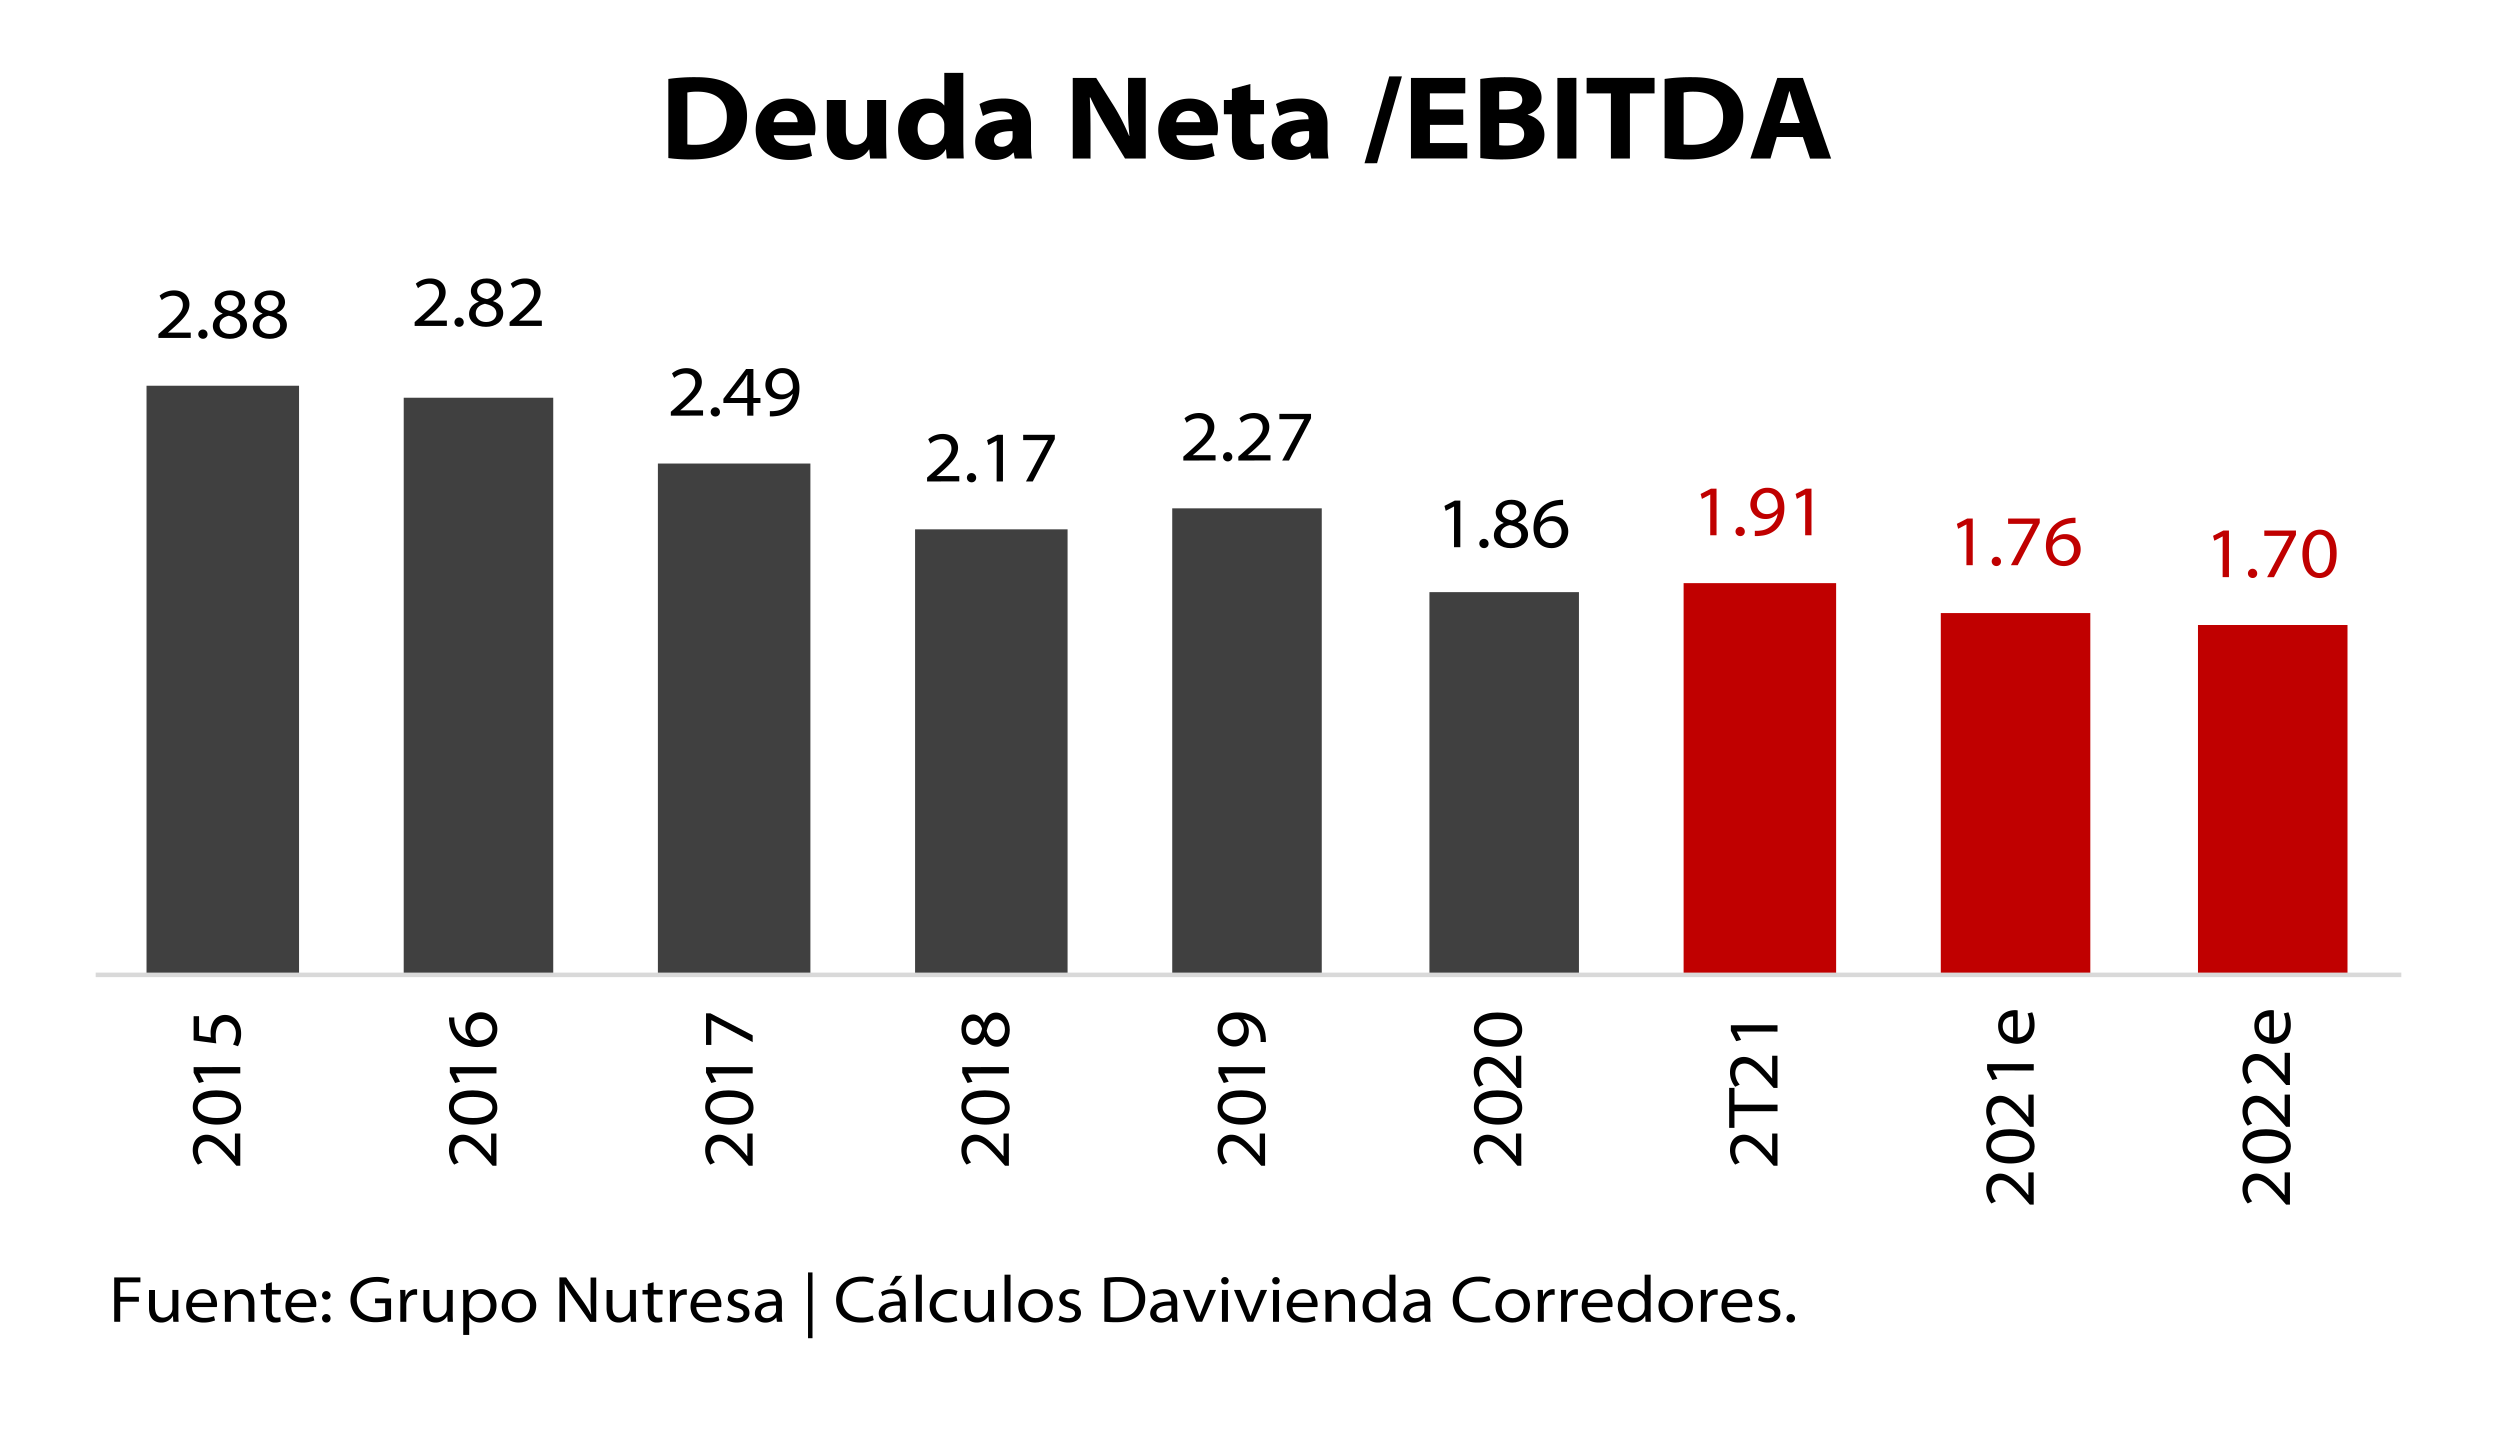 <svg id="Capa_1" data-name="Capa 1" xmlns="http://www.w3.org/2000/svg" xmlns:xlink="http://www.w3.org/1999/xlink" width="1800" height="1029.19" viewBox="0 0 1800 1029.19"><defs><style>.cls-1,.cls-6{fill:none;}.cls-2{clip-path:url(#clip-path);}.cls-3{fill:#404040;}.cls-4{fill:#c00000;}.cls-5{clip-path:url(#clip-path-6);}.cls-6{stroke:#d9d9d9;stroke-linejoin:round;stroke-width:3.23px;}.cls-7{clip-path:url(#clip-path-26);}</style><clipPath id="clip-path"><rect class="cls-1" x="64.59" y="185.17" width="1666.51" height="516.75"/></clipPath><clipPath id="clip-path-6"><rect class="cls-1" width="1795.69" height="1024.88"/></clipPath><clipPath id="clip-path-26"><rect class="cls-1" width="1800" height="1029.19"/></clipPath></defs><g class="cls-2"><rect class="cls-3" x="105.5" y="277.75" width="109.81" height="424.16"/></g><g class="cls-2"><rect class="cls-4" x="1212.2" y="419.86" width="109.81" height="282.06"/></g><g class="cls-2"><rect class="cls-4" x="1397.37" y="441.39" width="107.66" height="260.53"/></g><g class="cls-2"><rect class="cls-4" x="1582.54" y="450" width="107.66" height="251.91"/></g><g class="cls-2"><path class="cls-3" d="M1029.19,426.32h107.65V701.91H1029.19ZM844,366H951.67V701.91H844ZM658.85,381.1H768.66V701.91H658.85ZM473.68,333.73H583.49V701.91H473.68Zm-183-47.37H398.33V701.91H290.67Z"/></g><g class="cls-5"><line class="cls-6" x1="68.9" y1="701.91" x2="1728.95" y2="701.91"/></g><g class="cls-5"><path d="M114.07,243.3v-2.79l3.83-3.36c10.08-9,13.69-12.81,13.75-17.47,0-3.3-1.61-6.77-7.24-6.77a12.58,12.58,0,0,0-7.91,3.21l-1.6-3.26a16.26,16.26,0,0,1,10.49-3.77c7.75,0,11,5.22,11,9.92,0,6.2-4.6,10.86-12.66,18L121,239.38v.1h16.33v3.82Z"/><path d="M146.16,243.92a3.33,3.33,0,1,1,3.26-3.3,3.18,3.18,0,0,1-3.2,3.3Z"/><path d="M165.85,209.09c7.08,0,10.65,4.08,10.65,8.37,0,2.85-1.45,5.95-5.89,7.81v.2c4.55,1.45,7.23,4.45,7.23,8.48,0,6.1-5.53,10-12.4,10-7.49,0-12.2-4.08-12.2-9.25,0-4.08,2.43-7.08,7-8.84v-.15c-4.08-1.65-5.68-4.55-5.68-7.49,0-5.33,4.8-9.1,11.21-9.1Zm-.31,31.37c4.65,0,7.45-2.74,7.45-5.94,0-4.14-3.05-6.05-8.27-7.19-4.29.93-6.62,3.47-6.62,6.72-.21,3.31,2.69,6.41,7.39,6.41Zm.05-28c-4.28,0-6.51,2.58-6.51,5.43-.05,3.3,2.69,5.16,7.13,6.09,3.16-.77,5.69-2.84,5.69-6,0-2.48-1.71-5.48-6.25-5.48Z"/><path d="M194.58,209.09c7.08,0,10.65,4.08,10.65,8.37,0,2.85-1.45,5.95-5.89,7.81v.2c4.55,1.45,7.23,4.45,7.23,8.48,0,6.1-5.53,10-12.4,10-7.49,0-12.2-4.08-12.2-9.25,0-4.08,2.43-7.08,7-8.84v-.15c-4.08-1.65-5.68-4.55-5.68-7.49,0-5.33,4.8-9.1,11.21-9.1Zm-.31,31.37c4.65,0,7.45-2.74,7.45-5.94,0-4.14-3.05-6.05-8.27-7.19-4.29.93-6.62,3.47-6.62,6.72-.21,3.31,2.69,6.41,7.39,6.41Zm.06-28c-4.29,0-6.52,2.58-6.52,5.43-.05,3.3,2.69,5.16,7.14,6.09,3.15-.77,5.68-2.84,5.68-6,0-2.48-1.71-5.48-6.25-5.48Z"/></g><g class="cls-5"><path d="M298.54,234.69V231.9l3.83-3.36c10.07-9,13.69-12.81,13.74-17.47,0-3.3-1.6-6.77-7.23-6.77a12.58,12.58,0,0,0-7.91,3.21l-1.6-3.26a16.26,16.26,0,0,1,10.49-3.77c7.75,0,11,5.22,11,9.92,0,6.2-4.6,10.85-12.66,18l-2.79,2.32v.11h16.33v3.82Z"/><path d="M330.63,235.31a3.34,3.34,0,1,1,3.26-3.31,3.18,3.18,0,0,1-3.21,3.31Z"/><path d="M350.32,200.48c7.08,0,10.65,4.08,10.65,8.37,0,2.84-1.45,5.94-5.89,7.8v.21c4.54,1.45,7.23,4.45,7.23,8.48,0,6.1-5.53,10-12.4,10-7.5,0-12.2-4.08-12.2-9.25,0-4.08,2.43-7.08,7-8.84v-.15c-4.08-1.66-5.68-4.55-5.68-7.5,0-5.32,4.8-9.09,11.21-9.09ZM350,231.85c4.65,0,7.44-2.74,7.44-5.94,0-4.14-3-6-8.26-7.19-4.29.93-6.62,3.46-6.62,6.72-.21,3.31,2.69,6.41,7.39,6.41Zm.05-28c-4.29,0-6.51,2.58-6.51,5.42-.05,3.31,2.69,5.17,7.13,6.1,3.16-.77,5.69-2.84,5.69-6,0-2.48-1.71-5.48-6.25-5.48Z"/><path d="M366.91,234.69V231.9l3.82-3.36c10.08-9,13.7-12.81,13.75-17.47,0-3.3-1.6-6.77-7.24-6.77a12.57,12.57,0,0,0-7.9,3.21l-1.61-3.26a16.26,16.26,0,0,1,10.5-3.77c7.75,0,11,5.22,11,9.92,0,6.2-4.6,10.85-12.66,18l-2.79,2.32v.11h16.33v3.82Z"/></g><g class="cls-5"><path d="M483,299.28v-2.79l3.83-3.36c10.07-9,13.69-12.81,13.74-17.46,0-3.31-1.6-6.78-7.23-6.78a12.58,12.58,0,0,0-7.91,3.21l-1.6-3.26a16.26,16.26,0,0,1,10.49-3.77c7.75,0,11,5.22,11,9.92,0,6.2-4.6,10.86-12.66,18l-2.79,2.33v.1h16.33v3.82Z"/><path d="M515.1,299.9a3.33,3.33,0,1,1,3.26-3.3,3.18,3.18,0,0,1-3.2,3.3Z"/><path d="M538,299.28v-9.14H520.84v-3l16.33-21.45h5.27v20.88h5.07v3.57h-5.07v9.14Zm0-12.71V274.73c0-1.55,0-3.2.15-4.8l-.21-.05c-1,1.75-1.86,3.15-2.79,4.55l-9.4,12v.1Z"/><path d="M554.32,296a19.16,19.16,0,0,0,4-.16,13.37,13.37,0,0,0,7.85-3.41,14.47,14.47,0,0,0,4.6-8.78h-.15a10.86,10.86,0,0,1-8.79,3.87c-6.62,0-10.75-4.75-10.75-10.39a12.14,12.14,0,0,1,12.51-12.09c7.18,0,12,5.32,12,14.42,0,7.6-2.79,12.77-6.26,15.81a18.46,18.46,0,0,1-10.44,4.29,26,26,0,0,1-4.6.26Zm8.84-27.39c-4.44,0-7.34,3.82-7.34,8.27A6.83,6.83,0,0,0,563,284a8.75,8.75,0,0,0,7.44-3.72,3.14,3.14,0,0,0,.41-1.5c.05-5.33-2.17-10.13-7.6-10.13Z"/></g><g class="cls-5"><path d="M667.49,346.65v-2.79l3.82-3.36c10.08-9,13.7-12.81,13.75-17.47,0-3.3-1.6-6.77-7.24-6.77a12.6,12.6,0,0,0-7.91,3.21l-1.6-3.26a16.26,16.26,0,0,1,10.49-3.77c7.76,0,11,5.22,11,9.92,0,6.2-4.6,10.86-12.66,18l-2.79,2.33v.1h16.33v3.82Z"/><path d="M699.58,347.27a3.33,3.33,0,1,1,3.25-3.3,3.18,3.18,0,0,1-3.2,3.3Z"/><path d="M717.61,317.35h-.1l-5.89,3.1-.93-3.57,7.44-3.82h4v33.59h-4.55Z"/><path d="M759.47,313.06v3.15L743.6,346.65h-4.91L754.51,317v-.11H736.68v-3.82Z"/></g><g class="cls-5"><path d="M852,331.58v-2.79l3.83-3.36c10.08-9,13.69-12.82,13.75-17.47,0-3.31-1.61-6.77-7.24-6.77a12.58,12.58,0,0,0-7.91,3.21l-1.6-3.26a16.26,16.26,0,0,1,10.49-3.77c7.75,0,11,5.22,11,9.92,0,6.2-4.6,10.85-12.66,18l-2.79,2.32v.11h16.33v3.82Z"/><path d="M884,332.2a3.34,3.34,0,1,1,3.26-3.31,3.18,3.18,0,0,1-3.2,3.31Z"/><path d="M891.59,331.58v-2.79l3.82-3.36c10.08-9,13.7-12.82,13.75-17.47,0-3.31-1.6-6.77-7.23-6.77A12.58,12.58,0,0,0,894,304.4l-1.6-3.26a16.22,16.22,0,0,1,10.49-3.77c7.75,0,11,5.22,11,9.92,0,6.2-4.59,10.85-12.66,18l-2.79,2.32v.11h16.33v3.82Z"/><path d="M943.94,298v3.15l-15.87,30.44h-4.91L939,301.92v-.11H921.15V298Z"/></g><g class="cls-5"><path d="M1046.92,364.72h-.11l-5.89,3.1-.93-3.57,7.44-3.82h4V394h-4.54Z"/><path d="M1068.52,394.64a3.33,3.33,0,1,1,3.25-3.31,3.18,3.18,0,0,1-3.2,3.31Z"/><path d="M1088.21,359.81c7.08,0,10.64,4.08,10.64,8.37,0,2.84-1.45,5.94-5.89,7.8v.21c4.55,1.45,7.24,4.45,7.24,8.48,0,6.1-5.54,10-12.41,10-7.49,0-12.2-4.08-12.2-9.25,0-4.08,2.43-7.08,7-8.84v-.15c-4.08-1.66-5.68-4.55-5.68-7.5,0-5.32,4.81-9.09,11.21-9.09Zm-.32,31.37c4.66,0,7.45-2.74,7.45-5.94,0-4.14-3-6.05-8.27-7.19-4.29.93-6.62,3.47-6.62,6.72-.2,3.31,2.69,6.41,7.39,6.41Zm.06-28c-4.29,0-6.52,2.58-6.52,5.42,0,3.31,2.69,5.17,7.14,6.1,3.15-.77,5.68-2.84,5.68-6,0-2.48-1.7-5.48-6.25-5.48Z"/><path d="M1125.41,363.68a20,20,0,0,0-3.77.21c-7.65,1.09-11.89,6.2-12.61,11.89h.1a11.12,11.12,0,0,1,8.89-4.14c6.56,0,11.11,4.45,11.11,11a11.86,11.86,0,0,1-12.14,12c-7.6,0-12.87-5.48-12.87-14.52,0-6.62,2.58-11.94,6.15-15.14a20,20,0,0,1,11.57-4.91,18.42,18.42,0,0,1,3.57-.21ZM1117.09,391c4.39,0,7.24-3.61,7.24-8.06,0-4.75-3-7.75-7.71-7.75a8.52,8.52,0,0,0-7.28,4.29,4.27,4.27,0,0,0-.52,2c0,5.12,2.74,9.56,8.22,9.56Z"/></g><g class="cls-5"><path class="cls-4" d="M1231.39,356.1h-.1l-5.9,3.11-.93-3.57,7.45-3.82h4v33.59h-4.55Z"/><path class="cls-4" d="M1253,386a3.34,3.34,0,1,1,3.25-3.31A3.18,3.18,0,0,1,1253,386Z"/><path class="cls-4" d="M1263.48,382.15a19,19,0,0,0,4-.15,13.46,13.46,0,0,0,7.86-3.41,14.51,14.51,0,0,0,4.59-8.79h-.15a10.86,10.86,0,0,1-8.79,3.88c-6.61,0-10.75-4.76-10.75-10.39a12.14,12.14,0,0,1,12.51-12.09c7.18,0,12,5.32,12,14.41,0,7.6-2.79,12.77-6.25,15.82a18.49,18.49,0,0,1-10.44,4.29,26,26,0,0,1-4.6.26Zm8.84-27.39c-4.45,0-7.34,3.83-7.34,8.27a6.82,6.82,0,0,0,7.13,7.08,8.71,8.71,0,0,0,7.44-3.72,3,3,0,0,0,.41-1.5c.06-5.32-2.17-10.13-7.59-10.13Z"/><path class="cls-4" d="M1299.75,356.1h-.1l-5.89,3.11-.93-3.57,7.44-3.82h4v33.59h-4.55Z"/></g><g class="cls-5"><path class="cls-4" d="M1415.86,377.64h-.1l-5.9,3.1-.93-3.57,7.45-3.82h4v33.59h-4.55Z"/><path class="cls-4" d="M1437.46,407.56a3.34,3.34,0,1,1,3.25-3.31,3.18,3.18,0,0,1-3.2,3.31Z"/><path class="cls-4" d="M1468.62,373.35v3.15l-15.87,30.44h-4.9l15.81-29.67v-.1h-17.83v-3.82Z"/><path class="cls-4" d="M1494.35,376.6a20,20,0,0,0-3.77.21c-7.65,1.08-11.88,6.2-12.61,11.89h.11a11.06,11.06,0,0,1,8.88-4.14c6.57,0,11.12,4.45,11.12,11a11.86,11.86,0,0,1-12.15,12c-7.6,0-12.87-5.48-12.87-14.52,0-6.62,2.59-11.94,6.15-15.15a20.16,20.16,0,0,1,11.58-4.91,19,19,0,0,1,3.56-.2ZM1486,403.94c4.4,0,7.24-3.62,7.24-8.06,0-4.75-3-7.75-7.7-7.75a8.54,8.54,0,0,0-7.29,4.29,4.27,4.27,0,0,0-.52,2c.06,5.12,2.74,9.56,8.22,9.56Z"/></g><g class="cls-5"><path class="cls-4" d="M1600.33,386.25h-.11l-5.89,3.1-.93-3.57,7.45-3.82h4v33.59h-4.55Z"/><path class="cls-4" d="M1621.93,416.17a3.33,3.33,0,1,1,3.25-3.3,3.18,3.18,0,0,1-3.2,3.3Z"/><path class="cls-4" d="M1653.09,382v3.15l-15.87,30.44h-4.91l15.82-29.66v-.11H1630.3V382Z"/><path class="cls-4" d="M1669.73,416.17c-7,0-11.89-6.15-12-17.26,0-11.32,5.37-17.57,12.66-17.57,7.65,0,12,6.25,12,17,0,11.16-4.39,17.88-12.61,17.88Zm.26-3.56c5.11,0,7.64-5.33,7.64-14.06,0-8.42-2.37-13.64-7.59-13.64-4.45,0-7.6,5.16-7.6,13.64-.15,8.94,3,14.06,7.49,14.06Z"/></g><g class="cls-5"><path d="M173,839.34H170.2l-3.36-3.83c-9.05-10.08-12.82-13.7-17.47-13.75-3.31,0-6.77,1.61-6.77,7.24a12.57,12.57,0,0,0,3.2,7.91l-3.25,1.6A16.2,16.2,0,0,1,138.78,828c0-7.75,5.22-11,9.92-11,6.2,0,10.85,4.6,18,12.66l2.33,2.79h.1V816.13H173Z"/><path d="M173.61,797.68c0,7-6.15,11.89-17.26,12.05-11.32,0-17.57-5.38-17.57-12.67,0-7.64,6.25-12,16.95-12,11.16,0,17.88,4.4,17.88,12.61Zm-3.57-.25c0-5.12-5.32-7.65-14-7.65-8.43,0-13.65,2.37-13.65,7.59,0,4.45,5.17,7.6,13.65,7.6,8.94.16,14-3,14-7.49Z"/><path d="M143.68,772.83v.1l3.11,5.89-3.57.93-3.82-7.44v-4H173v4.55Z"/><path d="M143.32,731.64V745.7l8.53,1.24a24.07,24.07,0,0,1-.21-3.2,16,16,0,0,1,1.61-7.55,9.59,9.59,0,0,1,8.88-5.43c6.52,0,11.48,5.53,11.48,13.23a18.38,18.38,0,0,1-2.28,9.31l-3.56-1.24a16.93,16.93,0,0,0,2.07-8.07c0-4.49-2.9-8.47-7.19-8.42-4,0-7.34,2.84-7.34,10.28a35.59,35.59,0,0,0,.42,5.38l-16.33-2.17V731.64Z"/></g><g class="cls-5"><path d="M357.46,839.34h-2.79l-3.36-3.83c-9-10.08-12.82-13.7-17.47-13.75-3.3,0-6.77,1.61-6.77,7.24a12.58,12.58,0,0,0,3.21,7.91l-3.26,1.6A16.26,16.26,0,0,1,323.25,828c0-7.75,5.22-11,9.92-11,6.2,0,10.85,4.6,18,12.66l2.32,2.79h.11V816.13h3.82Z"/><path d="M358.08,797.68c0,7-6.15,11.89-17.26,12.05-11.32,0-17.57-5.38-17.57-12.67,0-7.64,6.25-12,16.95-12,11.16,0,17.88,4.4,17.88,12.61Zm-3.57-.25c0-5.12-5.32-7.65-14.05-7.65-8.43,0-13.65,2.37-13.65,7.59,0,4.45,5.17,7.6,13.65,7.6,8.94.16,14.05-3,14.05-7.49Z"/><path d="M328.16,772.83v.1l3.1,5.89-3.57.93-3.82-7.44v-4h33.59v4.55Z"/><path d="M327.12,732.57a20.07,20.07,0,0,0,.21,3.78c1.09,7.64,6.2,11.88,11.89,12.61v-.11a11.09,11.09,0,0,1-4.14-8.89c0-6.56,4.45-11.11,11-11.11a11.86,11.86,0,0,1,12,12.15c0,7.59-5.48,12.87-14.52,12.87-6.62,0-11.94-2.59-15.14-6.15a20,20,0,0,1-4.91-11.58,18.42,18.42,0,0,1-.21-3.57Zm27.34,8.32c0-4.39-3.61-7.23-8.06-7.23-4.75,0-7.75,3.05-7.75,7.7a8.55,8.55,0,0,0,4.29,7.29,4.27,4.27,0,0,0,2,.51c5.12,0,9.56-2.74,9.56-8.22Z"/></g><g class="cls-5"><path d="M541.93,839.34h-2.79l-3.36-3.83c-9-10.08-12.82-13.7-17.47-13.75-3.3,0-6.77,1.61-6.77,7.24a12.58,12.58,0,0,0,3.21,7.91l-3.26,1.6A16.26,16.26,0,0,1,507.72,828c0-7.75,5.22-11,9.92-11,6.2,0,10.85,4.6,18,12.66l2.32,2.79h.11V816.13h3.82Z"/><path d="M542.55,797.68c0,7-6.15,11.89-17.26,12.05-11.32,0-17.57-5.38-17.57-12.67,0-7.64,6.25-12,16.95-12,11.16,0,17.88,4.4,17.88,12.61Zm-3.56-.25c0-5.12-5.33-7.65-14.06-7.65-8.43,0-13.65,2.37-13.65,7.59,0,4.45,5.17,7.6,13.65,7.6,8.94.16,14.06-3,14.06-7.49Z"/><path d="M512.63,772.83v.1l3.1,5.89-3.57.93-3.82-7.44v-4h33.59v4.55Z"/><path d="M508.34,729.58h3.15l30.44,15.86v4.91l-29.66-15.81h-.11v17.83h-3.82Z"/></g><g class="cls-5"><path d="M726.4,839.34h-2.79l-3.36-3.83c-9-10.08-12.82-13.7-17.47-13.75-3.31,0-6.77,1.61-6.77,7.24a12.52,12.52,0,0,0,3.21,7.91l-3.26,1.6A16.26,16.26,0,0,1,692.19,828c0-7.75,5.22-11,9.92-11,6.2,0,10.85,4.6,18,12.66l2.32,2.79h.11V816.13h3.82Z"/><path d="M727,797.68c0,7-6.15,11.89-17.26,12.05-11.32,0-17.57-5.38-17.57-12.67,0-7.64,6.25-12,16.95-12,11.16,0,17.88,4.4,17.88,12.61Zm-3.57-.25c0-5.12-5.32-7.65-14.05-7.65-8.43,0-13.65,2.37-13.65,7.59,0,4.45,5.17,7.6,13.65,7.6,8.94.16,14.05-3,14.05-7.49Z"/><path d="M697.1,772.83v.1l3.1,5.89-3.57.93-3.82-7.44v-4H726.4v4.55Z"/><path d="M692.19,741.05c0-7.08,4.08-10.65,8.37-10.65,2.84,0,5.94,1.45,7.8,5.89h.21c1.45-4.54,4.44-7.23,8.48-7.23,6.09,0,10,5.53,10,12.4,0,7.5-4.08,12.2-9.25,12.2-4.08,0-7.08-2.43-8.84-7h-.15c-1.66,4.08-4.55,5.68-7.5,5.68-5.32,0-9.09-4.8-9.09-11.21Zm3.36.26c0,4.29,2.58,6.51,5.42,6.51,3.31,0,5.17-2.69,6.1-7.13-.77-3.16-2.84-5.69-6.05-5.69-2.48,0-5.47,1.71-5.47,6.26Zm28,.05c0-4.65-2.74-7.44-5.95-7.44-4.13,0-6,3.05-7.18,8.26.93,4.3,3.46,6.62,6.72,6.62,3.31.21,6.41-2.69,6.41-7.39Z"/></g><g class="cls-5"><path d="M910.87,839.34h-2.79l-3.36-3.83c-9-10.08-12.82-13.7-17.47-13.75-3.3,0-6.77,1.61-6.77,7.24a12.58,12.58,0,0,0,3.21,7.91l-3.26,1.6A16.26,16.26,0,0,1,876.66,828c0-7.75,5.22-11,9.92-11,6.2,0,10.85,4.6,18,12.66l2.32,2.79h.11V816.13h3.82Z"/><path d="M911.49,797.68c0,7-6.15,11.89-17.26,12.05-11.32,0-17.57-5.38-17.57-12.67,0-7.64,6.25-12,17-12,11.16,0,17.88,4.4,17.88,12.61Zm-3.57-.25c0-5.12-5.32-7.65-14-7.65-8.43,0-13.65,2.37-13.65,7.59,0,4.45,5.17,7.6,13.65,7.6,8.94.16,14-3,14-7.49Z"/><path d="M881.57,772.83v.1l3.1,5.89-3.57.93-3.82-7.44v-4h33.59v4.55Z"/><path d="M907.62,750.25a19.06,19.06,0,0,0-.16-4,13.44,13.44,0,0,0-3.41-7.86,14.52,14.52,0,0,0-8.79-4.6v.16a10.81,10.81,0,0,1,3.88,8.78c0,6.62-4.76,10.75-10.39,10.75a12.13,12.13,0,0,1-12.09-12.51c0-7.18,5.32-12,14.42-12,7.59,0,12.76,2.8,15.81,6.26a18.46,18.46,0,0,1,4.29,10.44,26,26,0,0,1,.26,4.6Zm-27.4-8.84c0,4.44,3.83,7.34,8.27,7.34a6.82,6.82,0,0,0,7.08-7.13,8.69,8.69,0,0,0-3.72-7.44,3,3,0,0,0-1.5-.42c-5.32,0-10.13,2.17-10.13,7.6Z"/></g><g class="cls-5"><path d="M1095.34,839.34h-2.79l-3.36-3.83c-9-10.08-12.81-13.7-17.46-13.75-3.31,0-6.77,1.61-6.77,7.24a12.57,12.57,0,0,0,3.2,7.91l-3.26,1.6a16.26,16.26,0,0,1-3.77-10.49c0-7.75,5.22-11,9.92-11,6.2,0,10.86,4.6,18,12.66l2.33,2.79h.1V816.13h3.82Z"/><path d="M1096,797.68c0,7-6.15,11.89-17.26,12.05-11.32,0-17.57-5.38-17.57-12.67,0-7.64,6.25-12,16.95-12,11.17,0,17.88,4.4,17.88,12.61Zm-3.56-.25c0-5.12-5.33-7.65-14.06-7.65-8.42,0-13.64,2.37-13.64,7.59,0,4.45,5.17,7.6,13.64,7.6,8.94.16,14.06-3,14.06-7.49Z"/><path d="M1095.34,783.32h-2.79l-3.36-3.82c-9-10.08-12.81-13.7-17.46-13.75-3.31,0-6.77,1.6-6.77,7.23a12.57,12.57,0,0,0,3.2,7.91l-3.26,1.6a16.22,16.22,0,0,1-3.77-10.49c0-7.75,5.22-11,9.92-11,6.2,0,10.86,4.6,18,12.66l2.33,2.8h.1V760.11h3.82Z"/><path d="M1096,741.67c0,7-6.15,11.89-17.26,12-11.32,0-17.57-5.37-17.57-12.66,0-7.65,6.25-12,16.95-12,11.17,0,17.88,4.39,17.88,12.61Zm-3.56-.26c0-5.12-5.33-7.65-14.06-7.65-8.42,0-13.64,2.38-13.64,7.6,0,4.44,5.17,7.6,13.64,7.6,8.94.15,14.06-3,14.06-7.5Z"/></g><g class="cls-5"><path d="M1279.81,839.34H1277l-3.36-3.83c-9-10.08-12.81-13.7-17.46-13.75-3.31,0-6.77,1.61-6.77,7.24a12.57,12.57,0,0,0,3.2,7.91l-3.26,1.6A16.26,16.26,0,0,1,1245.6,828c0-7.75,5.22-11,9.92-11,6.21,0,10.86,4.6,18,12.66l2.33,2.79h.1V816.13h3.82Z"/><path d="M1248.81,800.06v12H1245V783.27h3.83v12.09h31v4.7Z"/><path d="M1279.81,783.32H1277l-3.36-3.82c-9-10.08-12.81-13.7-17.46-13.75-3.31,0-6.77,1.6-6.77,7.23a12.57,12.57,0,0,0,3.2,7.91l-3.26,1.6A16.22,16.22,0,0,1,1245.6,772c0-7.75,5.22-11,9.92-11,6.21,0,10.86,4.6,18,12.67l2.33,2.79h.1V760.12h3.82Z"/><path d="M1250.51,742.7v.11l3.1,5.89-3.56.93-3.83-7.45v-4h33.59v4.55Z"/></g><g class="cls-5"><path d="M1464.28,867.33h-2.79l-3.36-3.83c-9-10.08-12.81-13.69-17.47-13.75-3.3,0-6.77,1.61-6.77,7.24a12.58,12.58,0,0,0,3.21,7.91l-3.26,1.6a16.26,16.26,0,0,1-3.77-10.49c0-7.75,5.22-11,9.92-11,6.2,0,10.86,4.6,18,12.66l2.33,2.79h.1V844.12h3.82Z"/><path d="M1464.9,825.67c0,7-6.15,11.89-17.26,12.05-11.32,0-17.57-5.38-17.57-12.67,0-7.64,6.25-12,17-12,11.16,0,17.88,4.4,17.88,12.61Zm-3.56-.25c0-5.12-5.33-7.65-14.06-7.65-8.42,0-13.64,2.37-13.64,7.59,0,4.45,5.16,7.6,13.64,7.6,8.94.16,14.06-3,14.06-7.49Z"/><path d="M1464.28,811.31h-2.79l-3.36-3.82c-9-10.08-12.81-13.7-17.47-13.75-3.3,0-6.77,1.6-6.77,7.23a12.58,12.58,0,0,0,3.21,7.91l-3.26,1.6a16.22,16.22,0,0,1-3.77-10.49c0-7.75,5.22-11,9.92-11,6.2,0,10.86,4.6,18,12.66l2.33,2.8h.1V788.1h3.82Z"/><path d="M1435,770.69v.11l3.1,5.89-3.57.93-3.82-7.44v-4h33.59v4.55Z"/><path d="M1452.76,747c5.63-.11,8.47-4.29,8.47-9.46a19.38,19.38,0,0,0-1.39-7.86l3.36-.82a23.85,23.85,0,0,1,1.7,9.3c0,8.27-5.16,13.38-12.66,13.38s-13.59-4.8-13.59-12.92c0-9.14,7.75-11.31,12-11.31a7.3,7.3,0,0,1,2.07.2Zm-3.36-15.15c-2.17,0-7.44.93-7.44,7.14,0,5.32,4.34,7.54,7.44,8Z"/></g><g class="cls-5"><path d="M1648.76,867.33H1646l-3.35-3.83c-9-10.08-12.82-13.69-17.47-13.75-3.31,0-6.77,1.61-6.77,7.24a12.57,12.57,0,0,0,3.2,7.91l-3.25,1.6a16.21,16.21,0,0,1-3.78-10.49c0-7.75,5.22-11,9.93-11,6.2,0,10.85,4.6,18,12.66l2.33,2.79h.1V844.12h3.83Z"/><path d="M1649.38,825.67c0,7-6.15,11.89-17.27,12.05-11.31,0-17.57-5.38-17.57-12.67,0-7.64,6.26-12,17-12,11.17,0,17.89,4.4,17.89,12.61Zm-3.57-.25c0-5.12-5.32-7.65-14.06-7.65-8.42,0-13.64,2.37-13.64,7.59,0,4.45,5.17,7.6,13.64,7.6,8.94.16,14.06-3,14.06-7.49Z"/><path d="M1648.76,811.31H1646l-3.35-3.82c-9-10.08-12.82-13.7-17.47-13.75-3.31,0-6.77,1.6-6.77,7.23a12.57,12.57,0,0,0,3.2,7.91l-3.25,1.6a16.17,16.17,0,0,1-3.78-10.49c0-7.75,5.22-11,9.93-11,6.2,0,10.85,4.6,18,12.66l2.33,2.8h.1V788.1h3.83Z"/><path d="M1648.76,781.18H1646l-3.35-3.82c-9-10.08-12.82-13.7-17.47-13.75-3.31,0-6.77,1.6-6.77,7.24a12.6,12.6,0,0,0,3.2,7.91l-3.25,1.6a16.21,16.21,0,0,1-3.78-10.49c0-7.76,5.22-11,9.93-11,6.2,0,10.85,4.6,18,12.66l2.33,2.79h.1V758h3.83Z"/><path d="M1637.23,747c5.63-.11,8.48-4.29,8.48-9.46a19.18,19.18,0,0,0-1.4-7.86l3.36-.82a23.81,23.81,0,0,1,1.71,9.3c0,8.27-5.17,13.38-12.67,13.38s-13.59-4.8-13.59-12.92c0-9.14,7.75-11.31,12-11.31a7.25,7.25,0,0,1,2.07.2Zm-3.36-15.15c-2.17,0-7.44.93-7.44,7.14,0,5.32,4.34,7.54,7.44,8Z"/></g><g class="cls-5"><path d="M481.2,56.85a133.8,133.8,0,0,1,19.72-1.29c12.32,0,20.24,2.15,26.44,6.54,6.37,4.48,10.51,11.37,10.51,21.36,0,10.94-4.31,18.43-10.08,23.17-6.8,5.59-17.4,8.18-29.88,8.18a117.92,117.92,0,0,1-16.71-1ZM494.89,104a35.27,35.27,0,0,0,5.43.25c14.12.18,23-6.89,23-20.06C523.31,72,515,66,502.12,66a36.82,36.82,0,0,0-7.23.6Z"/><path d="M557.16,97.32c.43,5.09,6.37,7.67,12.83,7.67a38.14,38.14,0,0,0,12.83-1.9l1.81,9.13a43.21,43.21,0,0,1-16.53,2.93c-15.16,0-24-8.61-24-21.7C544.07,84,550.53,71,566.8,71c15.25,0,20.33,11.8,20.33,21.45a21,21,0,0,1-.52,4.9ZM574.3,88c0-2.41-1.38-8.18-8.18-8.18-6.21,0-8.7,4.91-9.13,8.18Z"/><path d="M638,100.42c0,5.77.17,10.34.34,13.7H626.49l-.6-6.46h-.26c-1.55,2.58-5.69,7.49-14.38,7.49s-15.94-5.17-15.94-18.6V72H609V94.14c0,6.37,2.24,10.07,7.4,10.07a8,8,0,0,0,7.49-5.16,6.05,6.05,0,0,0,.43-2.5V72H638Z"/><path d="M693.58,52.46v49c0,5.08.17,10.16.34,12.66H681.69l-.6-6.63h-.17c-3,5.25-8.7,7.66-14.64,7.66-10.25,0-19.64-8.09-19.64-21.62-.08-14,9.65-22.56,20.67-22.56,5.69,0,10.25,1.9,12.4,4.91h.18V52.46Zm-13.69,38a10.13,10.13,0,0,0-.18-2.32,8.86,8.86,0,0,0-8.78-6.89c-6.72,0-10.25,5.17-10.25,11.71,0,6.81,4,11.37,10.16,11.37a8.93,8.93,0,0,0,8.79-7.15,11.49,11.49,0,0,0,.26-3Z"/><path d="M742.32,103.7a63.76,63.76,0,0,0,.69,10.42h-12.4l-.77-4.22h-.35c-2.93,3.44-7.58,5.25-13,5.25-9.22,0-14.38-6.46-14.38-12.92,0-10.93,9.81-16.36,26.52-16.36v-.43c0-1.81-1-5.25-8.35-5.25a27.38,27.38,0,0,0-12.58,3.35l-2.49-8.61c3.1-1.81,9.12-4,17.39-4,14.47,0,19.72,8,19.72,18.34Zm-13.26-9.3c-8-.09-13.35,1.72-13.35,6.45,0,3.11,2.16,4.83,5.6,4.83a8,8,0,0,0,7.49-5.26,9.65,9.65,0,0,0,.26-2.32Z"/><path d="M772.38,114.12v-58h16.88l13.09,20.76a152.64,152.64,0,0,1,10.59,20.92h.26a196,196,0,0,1-1-23.42V56.07h12.74v58.05H810L796.41,91.64A222.64,222.64,0,0,1,785,70.11h-.35c.43,8.35.52,16.36.52,25.06v19Z"/><path d="M847,97.32c.44,5.09,6.38,7.67,12.84,7.67a38.18,38.18,0,0,0,12.83-1.9l1.81,9.13a43.3,43.3,0,0,1-16.54,2.93c-15.15,0-24-8.61-24-21.7C833.87,84,840.33,71,856.61,71c15.24,0,20.32,11.8,20.32,21.45a21.08,21.08,0,0,1-.51,4.9ZM864.1,88c0-2.41-1.38-8.18-8.18-8.18-6.2,0-8.7,4.91-9.13,8.18Z"/><path d="M900.27,60.46V72h9.82V82.25h-9.82V96.12c0,5.17,1,7.84,5.43,7.84a13.52,13.52,0,0,0,4.22-.44l.17,10.34a28,28,0,0,1-9,1.29,14.72,14.72,0,0,1-10.51-4q-3.62-4-3.61-12.66V82.25h-5.77V72h5.77V64Z"/><path d="M955.82,103.7a63.76,63.76,0,0,0,.69,10.42h-12.4l-.77-4.22H943c-2.93,3.44-7.58,5.25-13,5.25-9.22,0-14.39-6.46-14.39-12.92,0-10.93,9.82-16.36,26.53-16.36v-.43c0-1.81-1-5.25-8.35-5.25a27.38,27.38,0,0,0-12.58,3.35l-2.49-8.61c3.1-1.81,9.12-4,17.39-4,14.47,0,19.72,8,19.72,18.34Zm-13.26-9.3c-8-.09-13.35,1.72-13.35,6.45,0,3.11,2.16,4.83,5.6,4.83a8,8,0,0,0,7.49-5.26,10.18,10.18,0,0,0,.26-2.32Z"/><path d="M982.44,117.56,1000.26,55h9.13l-17.91,62.52Z"/><path d="M1053.57,89.92h-24V103h26.87v11.11h-40.56v-58H1055V67.18h-25.5V78.81h24Z"/><path d="M1065.8,56.85a127.25,127.25,0,0,1,18.35-1.29c8.87,0,13.69.86,18,3a12.49,12.49,0,0,1,7.75,11.71c0,5.08-3.1,9.82-9.91,12.23v.17c6.55,1.73,12,6.63,12,14.39a15.55,15.55,0,0,1-6.63,12.66c-4.56,3.27-12,5.08-24.11,5.08a113,113,0,0,1-15.42-1Zm13.61,22h4.91c7.92,0,11.71-2.67,11.71-6.89,0-4.48-3.79-6.46-10.16-6.46a32.06,32.06,0,0,0-6.46.43Zm0,25.66a36.32,36.32,0,0,0,5.86.26c6.45,0,12.14-2.15,12.14-8.27,0-5.85-5.6-7.92-12.83-7.92h-5.17Z"/><path d="M1135,56.07v58.05h-13.69v-58Z"/><path d="M1159.85,67.27h-17.48V56.07h48.91v11.2h-17.74v46.85h-13.69Z"/><path d="M1198.52,56.85a133.8,133.8,0,0,1,19.72-1.29c12.32,0,20.24,2.15,26.44,6.54,6.37,4.48,10.51,11.37,10.51,21.36,0,10.94-4.31,18.43-10.08,23.17-6.8,5.59-17.4,8.18-29.88,8.18a117.92,117.92,0,0,1-16.71-1ZM1212.21,104a35.27,35.27,0,0,0,5.43.25c14.12.18,23-6.89,23-20.06,0-12.15-8.35-18.17-21.18-18.17a36.86,36.86,0,0,0-7.24.6Z"/><path d="M1279.3,98.62l-4.56,15.5h-14.47l19.38-58h18.43l20.32,58.05h-15.16l-5.16-15.5Zm16.54-10.08-4.22-12.4c-1.12-3.36-2.24-7.24-3.19-10.51h-.17c-1,3.27-1.81,7.15-2.84,10.51l-4,12.4Z"/></g><g class="cls-7"><path d="M82.23,919.75h18.86v3.51H86.54v10.47H100v3.5H86.54v14.45H82.23Z"/><path d="M128.42,945.38c0,2.37,0,4.45.19,6.3h-3.84l-.24-4.17h-.09a9.46,9.46,0,0,1-8.48,4.73c-3.46,0-8.67-1.65-8.67-10.46v-13h4.31V941c0,4.59,1.61,7.67,5.83,7.67a7,7,0,0,0,6.25-4.07,6.08,6.08,0,0,0,.43-2.18V928.75h4.31Z"/><path d="M138.22,941.11c.1,5.17,3.93,7.77,8.67,7.77a17.6,17.6,0,0,0,7.2-1.28l.76,3.08a21.82,21.82,0,0,1-8.53,1.56c-7.58,0-12.27-4.73-12.27-11.6s4.41-12.46,11.85-12.46c8.38,0,10.37,7.11,10.37,11a6.46,6.46,0,0,1-.19,1.89ZM152.1,938c.05-2-.85-6.82-6.54-6.82-4.87,0-6.91,4-7.29,6.82Z"/><path d="M161.91,935.05c0-2.32,0-4.36-.19-6.3h3.83l.24,4.08h.14a9.41,9.41,0,0,1,8.34-4.65c3.13,0,8.9,1.76,8.9,10.38v13.12h-4.31V938.93c0-4-1.7-7.24-6-7.24a6.84,6.84,0,0,0-6.3,4.45,6.1,6.1,0,0,0-.33,1.9v13.64h-4.31Z"/><path d="M195.73,923.21v5.54h6.49V932h-6.49v12c0,2.8.76,4.69,3.41,4.69a9.2,9.2,0,0,0,2.7-.33l.23,3.22a11,11,0,0,1-4.07.66,6.12,6.12,0,0,1-4.78-1.89c-1.23-1.33-1.71-3.5-1.71-6.06V932h-3.79v-3.27h3.79v-4.36Z"/><path d="M209.7,941.11c.1,5.17,3.93,7.77,8.67,7.77a17.6,17.6,0,0,0,7.2-1.28l.76,3.08a21.82,21.82,0,0,1-8.53,1.56c-7.58,0-12.27-4.73-12.27-11.6s4.41-12.46,11.84-12.46c8.39,0,10.38,7.11,10.38,11a6.46,6.46,0,0,1-.19,1.89ZM223.58,938c0-2-.85-6.82-6.54-6.82-4.88,0-6.91,4-7.29,6.82Z"/><path d="M235,935.71a3.06,3.06,0,1,1,3-3,2.91,2.91,0,0,1-2.94,3Zm0,16.53a3.06,3.06,0,1,1,3-3,2.91,2.91,0,0,1-2.94,3Z"/><path d="M281.56,950a32.67,32.67,0,0,1-11.18,2c-5.54,0-10-1.38-13.41-4.6a15.85,15.85,0,0,1-4.64-11.6c0-8.53,6.63-16.39,19-16.39a22.9,22.9,0,0,1,9.09,1.66l-1.09,3.41a18.92,18.92,0,0,0-8.15-1.56c-9,0-14.3,5.35-14.3,12.74s5.21,12.83,13.88,12.83c3.17,0,5.35-.42,6.53-1v-9.19h-7.24v-3.41h11.51Z"/><path d="M288.24,936.28c0-2.93-.05-5.25-.19-7.53h3.79l.14,4.79h.14a7.46,7.46,0,0,1,6.92-5.36,5.2,5.2,0,0,1,1.27.15v4a8.06,8.06,0,0,0-1.6-.14c-3.18,0-5.36,2.23-6,5.5a8.19,8.19,0,0,0-.19,1.94v12.08h-4.31Z"/><path d="M325.94,945.38c0,2.37.05,4.45.19,6.3h-3.84l-.23-4.17H322a9.44,9.44,0,0,1-8.48,4.73c-3.45,0-8.66-1.65-8.66-10.46v-13h4.3V941c0,4.59,1.62,7.67,5.83,7.67a7,7,0,0,0,6.25-4.07,6.08,6.08,0,0,0,.43-2.18V928.75h4.31Z"/><path d="M333.52,936.33c0-2.7,0-5.21-.19-7.58h3.88l.24,4.22h.1a10.22,10.22,0,0,1,9.18-4.79c6.07,0,10.76,4.84,10.76,11.61,0,8.19-5.54,12.45-11.51,12.45-3.37,0-6.44-1.32-8.05-3.93h-.1v12.84h-4.31Zm4.31,5.73a6.07,6.07,0,0,0,.19,1.61,7.39,7.39,0,0,0,7.15,5.26c4.88,0,8-3.46,8-8.95,0-4.5-2.8-8.43-7.72-8.43a7.4,7.4,0,0,0-7.25,5.49,5.19,5.19,0,0,0-.33,1.71Z"/><path d="M373.45,952.24c-6.91,0-12.22-4.78-12.22-11.79,0-7.48,5.49-12.27,12.6-12.27,7.44,0,12.27,5.07,12.27,11.75,0,8.38-6.49,12.31-12.6,12.31Zm.14-3.17c4.31,0,8.05-3.22,8.05-9,0-4-2.36-8.76-7.91-8.76s-8.05,4.31-8.05,8.9c0,5.5,3.6,8.81,7.86,8.81Z"/><path d="M402.77,951.68V919.75h4.88l11.7,16.53a83.23,83.23,0,0,1,6.2,10.14l.15,0a115.32,115.32,0,0,1-.48-12.6v-14h4.07v31.93h-4.4l-11.51-16.44a120,120,0,0,1-6.68-10.66l-.14,0c.24,4,.29,7.77.29,12.55v14.5Z"/><path d="M457.86,945.38c0,2.37.05,4.45.19,6.3h-3.84l-.24-4.17h-.09a9.44,9.44,0,0,1-8.48,4.73c-3.46,0-8.67-1.65-8.67-10.46v-13H441V941c0,4.59,1.61,7.67,5.83,7.67a7,7,0,0,0,6.25-4.07,6.08,6.08,0,0,0,.43-2.18V928.75h4.31Z"/><path d="M470.6,923.21v5.54h6.49V932H470.6v12c0,2.8.76,4.69,3.41,4.69a9.15,9.15,0,0,0,2.7-.33l.24,3.22a11,11,0,0,1-4.08.66,6.14,6.14,0,0,1-4.78-1.89c-1.23-1.33-1.7-3.5-1.7-6.06V932H462.6v-3.27h3.79v-4.36Z"/><path d="M482.35,936.28c0-2.93-.05-5.25-.19-7.53H486l.14,4.79h.14a7.47,7.47,0,0,1,6.92-5.36,5.34,5.34,0,0,1,1.28.15v4a8.24,8.24,0,0,0-1.61-.14c-3.18,0-5.36,2.23-6,5.5a8.75,8.75,0,0,0-.19,1.94v12.08h-4.31Z"/><path d="M501.34,941.11c.1,5.17,3.93,7.77,8.67,7.77a17.6,17.6,0,0,0,7.2-1.28l.76,3.08a21.78,21.78,0,0,1-8.53,1.56c-7.58,0-12.26-4.73-12.26-11.6s4.4-12.46,11.84-12.46c8.38,0,10.37,7.11,10.37,11a6.46,6.46,0,0,1-.19,1.89ZM515.22,938c0-2-.85-6.82-6.54-6.82-4.87,0-6.91,4-7.29,6.82Z"/><path d="M524.41,947.32a13.12,13.12,0,0,0,6.16,1.75c3.36,0,4.78-1.56,4.78-3.46,0-2.08-1.42-3.08-4.69-4.07-4.54-1.37-6.58-3.69-6.58-6.49,0-3.69,3.08-6.87,8.48-6.87a12.11,12.11,0,0,1,6.11,1.52l-1,3.13a10.27,10.27,0,0,0-5.26-1.47c-2.65,0-4.08,1.42-4.08,3.22,0,2,1.62,2.84,4.84,3.88,4.4,1.42,6.44,3.36,6.44,6.87,0,3.88-3.18,6.91-9.14,6.91a15,15,0,0,1-7.06-1.7Z"/><path d="M562.92,946.09a32.89,32.89,0,0,0,.38,5.59h-3.93l-.38-3h-.14a9.89,9.89,0,0,1-7.82,3.6c-5.16,0-7.53-3.5-7.53-6.58,0-5.49,5-8.71,15.11-8.62v-.43c0-1.42-.43-5.35-5.73-5.3a12.55,12.55,0,0,0-6.68,1.89l-1-2.84a15.7,15.7,0,0,1,8.33-2.18c7.82,0,9.43,5.4,9.43,9.81ZM558.71,940c-5.41-.14-10.8.81-10.8,5.07,0,2.66,1.89,4,4.26,4a6.63,6.63,0,0,0,6.3-4,3.24,3.24,0,0,0,.24-1.32Z"/><path d="M585,916.15v47.37h-3.22V916.15Z"/><path d="M629.14,950.49a24,24,0,0,1-9.71,1.75c-9.9,0-17.43-5.92-17.43-16.29,0-9.14,7-16.77,18.47-16.77a20.37,20.37,0,0,1,8.76,1.62l-1.09,3.41a18.06,18.06,0,0,0-7.48-1.52c-8.86,0-14.11,5.26-14.11,13.21,0,7.16,4.78,12.74,13.78,12.74a19.57,19.57,0,0,0,7.91-1.51Z"/><path d="M652.11,946.09a34,34,0,0,0,.38,5.59h-3.93l-.38-3H648a9.89,9.89,0,0,1-7.82,3.6c-5.16,0-7.53-3.5-7.53-6.58,0-5.49,5-8.71,15.11-8.62v-.43c0-1.42-.42-5.35-5.73-5.3a12.58,12.58,0,0,0-6.68,1.89l-1-2.84a15.74,15.74,0,0,1,8.34-2.18c7.81,0,9.42,5.4,9.42,9.81ZM647.9,940c-5.4-.14-10.8.81-10.8,5.07,0,2.66,1.89,4,4.26,4a6.63,6.63,0,0,0,6.3-4,3.24,3.24,0,0,0,.24-1.32Zm1.8-21.36-6.07,6.92h-3.12l4.31-6.92Z"/><path d="M659.41,917.76h4.31v33.92h-4.31Z"/><path d="M689.29,950.78a19.31,19.31,0,0,1-7.48,1.46c-7.58,0-12.45-4.92-12.45-11.74,0-7.2,5.3-12.32,13.4-12.32a15.52,15.52,0,0,1,6.63,1.38l-1,3.27a11.94,11.94,0,0,0-5.64-1.24c-5.73,0-9,3.79-9,8.62,0,5.31,3.88,8.58,8.86,8.58a14.12,14.12,0,0,0,5.92-1.28Z"/><path d="M715.68,945.38c0,2.37.05,4.45.19,6.3H712l-.24-4.17h-.09a9.44,9.44,0,0,1-8.48,4.73c-3.46,0-8.67-1.65-8.67-10.46v-13h4.32V941c0,4.59,1.6,7.67,5.82,7.67a7,7,0,0,0,6.25-4.07,6.08,6.08,0,0,0,.43-2.18V928.75h4.31Z"/><path d="M723.26,917.76h4.31v33.92h-4.31Z"/><path d="M745.38,952.24c-6.92,0-12.22-4.78-12.22-11.79,0-7.48,5.49-12.27,12.6-12.27,7.43,0,12.27,5.07,12.27,11.75,0,8.38-6.49,12.31-12.6,12.31Zm.14-3.17c4.31,0,8.05-3.22,8.05-9,0-4-2.36-8.76-7.91-8.76s-8,4.31-8,8.9c0,5.5,3.6,8.81,7.86,8.81Z"/><path d="M763.1,947.32a13.11,13.11,0,0,0,6.15,1.75c3.37,0,4.79-1.56,4.79-3.46,0-2.08-1.42-3.08-4.69-4.07-4.55-1.37-6.59-3.69-6.59-6.49,0-3.69,3.08-6.87,8.48-6.87a12.08,12.08,0,0,1,6.11,1.52l-1,3.13a10.23,10.23,0,0,0-5.26-1.47c-2.65,0-4.07,1.42-4.07,3.22,0,2,1.61,2.84,4.83,3.88,4.41,1.42,6.44,3.36,6.44,6.87,0,3.88-3.17,6.91-9.14,6.91a15,15,0,0,1-7.06-1.7Z"/><path d="M795.16,920.18a77.37,77.37,0,0,1,10-.71c6.78,0,11.66,1.61,14.78,4.55a14.11,14.11,0,0,1,4.6,10.94A16.85,16.85,0,0,1,819.74,947c-3.36,3.18-8.9,5-16,5-3.41,0-6.16-.14-8.62-.38Zm4.31,28.18a37.62,37.62,0,0,0,5.07.24C815,948.64,820,943,820,935.15c.09-7.39-4.79-12.27-14.68-12.27a33.24,33.24,0,0,0-5.88.47Z"/><path d="M847.6,946.09a32.89,32.89,0,0,0,.38,5.59H844l-.37-3h-.15a9.87,9.87,0,0,1-7.81,3.6c-5.16,0-7.53-3.5-7.53-6.58,0-5.49,5-8.71,15.11-8.62v-.43c0-1.42-.43-5.35-5.73-5.3a12.55,12.55,0,0,0-6.68,1.89l-1-2.84a15.7,15.7,0,0,1,8.33-2.18c7.82,0,9.43,5.4,9.43,9.81ZM843.38,940c-5.4-.14-10.8.81-10.8,5.07,0,2.66,1.9,4,4.27,4a6.65,6.65,0,0,0,6.3-4,3.41,3.41,0,0,0,.23-1.32Z"/><path d="M856.41,928.75l5,12.89c.9,2.32,1.56,4.12,2.18,6h.09c.62-1.89,1.38-3.79,2.28-6.06l5-12.84h4.59l-10,22.93h-4.27l-9.61-22.93Z"/><path d="M881.89,924.77a2.59,2.59,0,0,1-2.65-2.65,2.64,2.64,0,0,1,2.75-2.65,2.65,2.65,0,1,1,0,5.3Zm-2.08,26.91V928.75h4.31v22.93Z"/><path d="M893.17,928.75l5,12.89c.9,2.32,1.56,4.12,2.18,6h.09c.62-1.89,1.37-3.79,2.27-6.06l5-12.84h4.6l-10,22.93h-4.26l-9.61-22.93Z"/><path d="M918.65,924.77a2.59,2.59,0,0,1-2.65-2.65,2.64,2.64,0,0,1,2.74-2.65,2.65,2.65,0,1,1,0,5.3Zm-2.08,26.91V928.75h4.3v22.93Z"/><path d="M930.63,941.11c.1,5.17,3.94,7.77,8.67,7.77a17.6,17.6,0,0,0,7.2-1.28l.76,3.08a21.78,21.78,0,0,1-8.53,1.56c-7.57,0-12.26-4.73-12.26-11.6s4.4-12.46,11.84-12.46c8.38,0,10.37,7.11,10.37,11a6.46,6.46,0,0,1-.19,1.89ZM944.51,938c0-2-.85-6.82-6.53-6.82-4.88,0-6.92,4-7.3,6.82Z"/><path d="M954.32,935.05c0-2.32-.05-4.36-.19-6.3H958l.24,4.08h.14a9.41,9.41,0,0,1,8.34-4.65c3.13,0,8.9,1.76,8.9,10.38v13.12h-4.31V938.93c0-4-1.7-7.24-6-7.24a6.84,6.84,0,0,0-6.3,4.45,6.1,6.1,0,0,0-.33,1.9v13.64h-4.31Z"/><path d="M1004.72,917.76v27.85c0,2.23,0,4.41.19,6.07H1001l-.19-4.31h-.09a9.51,9.51,0,0,1-8.76,4.87c-6.16,0-10.9-4.87-10.9-11.6,0-7.53,5.12-12.46,11.42-12.46,4.12,0,6.77,2,7.81,3.75h.1V917.76Zm-4.31,20.51a8.16,8.16,0,0,0-.19-1.84,7,7,0,0,0-6.92-4.93c-4.78,0-7.86,3.65-7.86,8.81,0,4.59,2.65,8.48,7.81,8.48a7.17,7.17,0,0,0,6.92-5.36,6.25,6.25,0,0,0,.24-1.89Z"/><path d="M1029.73,946.09a32.89,32.89,0,0,0,.38,5.59h-3.94l-.38-3h-.14a9.87,9.87,0,0,1-7.81,3.6c-5.16,0-7.53-3.5-7.53-6.58,0-5.49,5-8.71,15.11-8.62v-.43c0-1.42-.43-5.35-5.73-5.3a12.55,12.55,0,0,0-6.68,1.89l-1-2.84a15.76,15.76,0,0,1,8.34-2.18c7.82,0,9.43,5.4,9.43,9.81Zm-4.22-6.07c-5.4-.14-10.8.81-10.8,5.07,0,2.66,1.9,4,4.26,4a6.62,6.62,0,0,0,6.3-4,3.24,3.24,0,0,0,.24-1.32Z"/><path d="M1073.11,950.49a24,24,0,0,1-9.71,1.75c-9.89,0-17.43-5.92-17.43-16.29,0-9.14,7-16.77,18.48-16.77a20.37,20.37,0,0,1,8.76,1.62l-1.09,3.41a18.06,18.06,0,0,0-7.48-1.52c-8.86,0-14.12,5.26-14.12,13.21,0,7.16,4.78,12.74,13.78,12.74a19.57,19.57,0,0,0,7.91-1.51Z"/><path d="M1088.94,952.24c-6.92,0-12.22-4.78-12.22-11.79,0-7.48,5.49-12.27,12.59-12.27,7.44,0,12.27,5.07,12.27,11.75,0,8.38-6.49,12.31-12.6,12.31Zm.14-3.17c4.31,0,8.05-3.22,8.05-9,0-4-2.37-8.76-7.91-8.76s-8,4.31-8,8.9c0,5.5,3.6,8.81,7.86,8.81Z"/><path d="M1107.27,936.28c0-2.93,0-5.25-.19-7.53h3.79l.14,4.79h.14a7.47,7.47,0,0,1,6.92-5.36,5.34,5.34,0,0,1,1.28.15v4a8.24,8.24,0,0,0-1.61-.14c-3.18,0-5.36,2.23-6,5.5a8.75,8.75,0,0,0-.19,1.94v12.08h-4.31Z"/><path d="M1124,936.28c0-2.93,0-5.25-.19-7.53h3.79l.14,4.79h.14a7.46,7.46,0,0,1,6.91-5.36,5.22,5.22,0,0,1,1.28.15v4a8.09,8.09,0,0,0-1.61-.14c-3.17,0-5.35,2.23-6,5.5a8.19,8.19,0,0,0-.19,1.94v12.08H1124Z"/><path d="M1143,941.11c.09,5.17,3.93,7.77,8.67,7.77a17.67,17.67,0,0,0,7.2-1.28l.75,3.08a21.72,21.72,0,0,1-8.52,1.56c-7.58,0-12.27-4.73-12.27-11.6s4.41-12.46,11.84-12.46c8.39,0,10.38,7.11,10.38,11a6.46,6.46,0,0,1-.19,1.89Zm13.88-3.07c0-2-.86-6.82-6.54-6.82-4.88,0-6.91,4-7.29,6.82Z"/><path d="M1188.45,917.76v27.85c0,2.23,0,4.41.19,6.07h-3.88l-.19-4.31h-.1c-1.46,2.84-4.59,4.87-8.76,4.87-6.15,0-10.89-4.87-10.89-11.6,0-7.53,5.11-12.46,11.41-12.46,4.12,0,6.78,2,7.82,3.75h.09V917.76Zm-4.31,20.51a7.62,7.62,0,0,0-.19-1.84,7,7,0,0,0-6.91-4.93c-4.78,0-7.86,3.65-7.86,8.81,0,4.59,2.65,8.48,7.81,8.48a7.17,7.17,0,0,0,6.92-5.36,6.24,6.24,0,0,0,.23-1.89Z"/><path d="M1206.31,952.24c-6.91,0-12.22-4.78-12.22-11.79,0-7.48,5.5-12.27,12.6-12.27,7.44,0,12.27,5.07,12.27,11.75,0,8.38-6.49,12.31-12.6,12.31Zm.15-3.17c4.31,0,8-3.22,8-9,0-4-2.37-8.76-7.91-8.76s-8.06,4.31-8.06,8.9c0,5.5,3.6,8.81,7.87,8.81Z"/><path d="M1224.64,936.28c0-2.93,0-5.25-.18-7.53h3.78l.15,4.79h.14a7.46,7.46,0,0,1,6.91-5.36,5.22,5.22,0,0,1,1.28.15v4a8.09,8.09,0,0,0-1.61-.14c-3.17,0-5.35,2.23-6,5.5a8.75,8.75,0,0,0-.18,1.94v12.08h-4.32Z"/><path d="M1243.64,941.11c.09,5.17,3.93,7.77,8.67,7.77a17.58,17.58,0,0,0,7.19-1.28l.76,3.08a21.72,21.72,0,0,1-8.52,1.56c-7.58,0-12.27-4.73-12.27-11.6s4.4-12.46,11.84-12.46c8.38,0,10.37,7.11,10.37,11a6.13,6.13,0,0,1-.19,1.89Zm13.88-3.07c0-2-.86-6.82-6.54-6.82-4.88,0-6.92,4-7.29,6.82Z"/><path d="M1266.71,947.32a13.12,13.12,0,0,0,6.16,1.75c3.36,0,4.78-1.56,4.78-3.46,0-2.08-1.42-3.08-4.69-4.07-4.55-1.37-6.58-3.69-6.58-6.49,0-3.69,3.08-6.87,8.47-6.87a12.08,12.08,0,0,1,6.11,1.52l-1,3.13a10.23,10.23,0,0,0-5.26-1.47c-2.65,0-4.07,1.42-4.07,3.22,0,2,1.61,2.84,4.83,3.88,4.41,1.42,6.44,3.36,6.44,6.87,0,3.88-3.17,6.91-9.14,6.91a14.94,14.94,0,0,1-7-1.7Z"/><path d="M1289.4,952.24a3.06,3.06,0,1,1,3-3,2.91,2.91,0,0,1-2.94,3Z"/></g></svg>